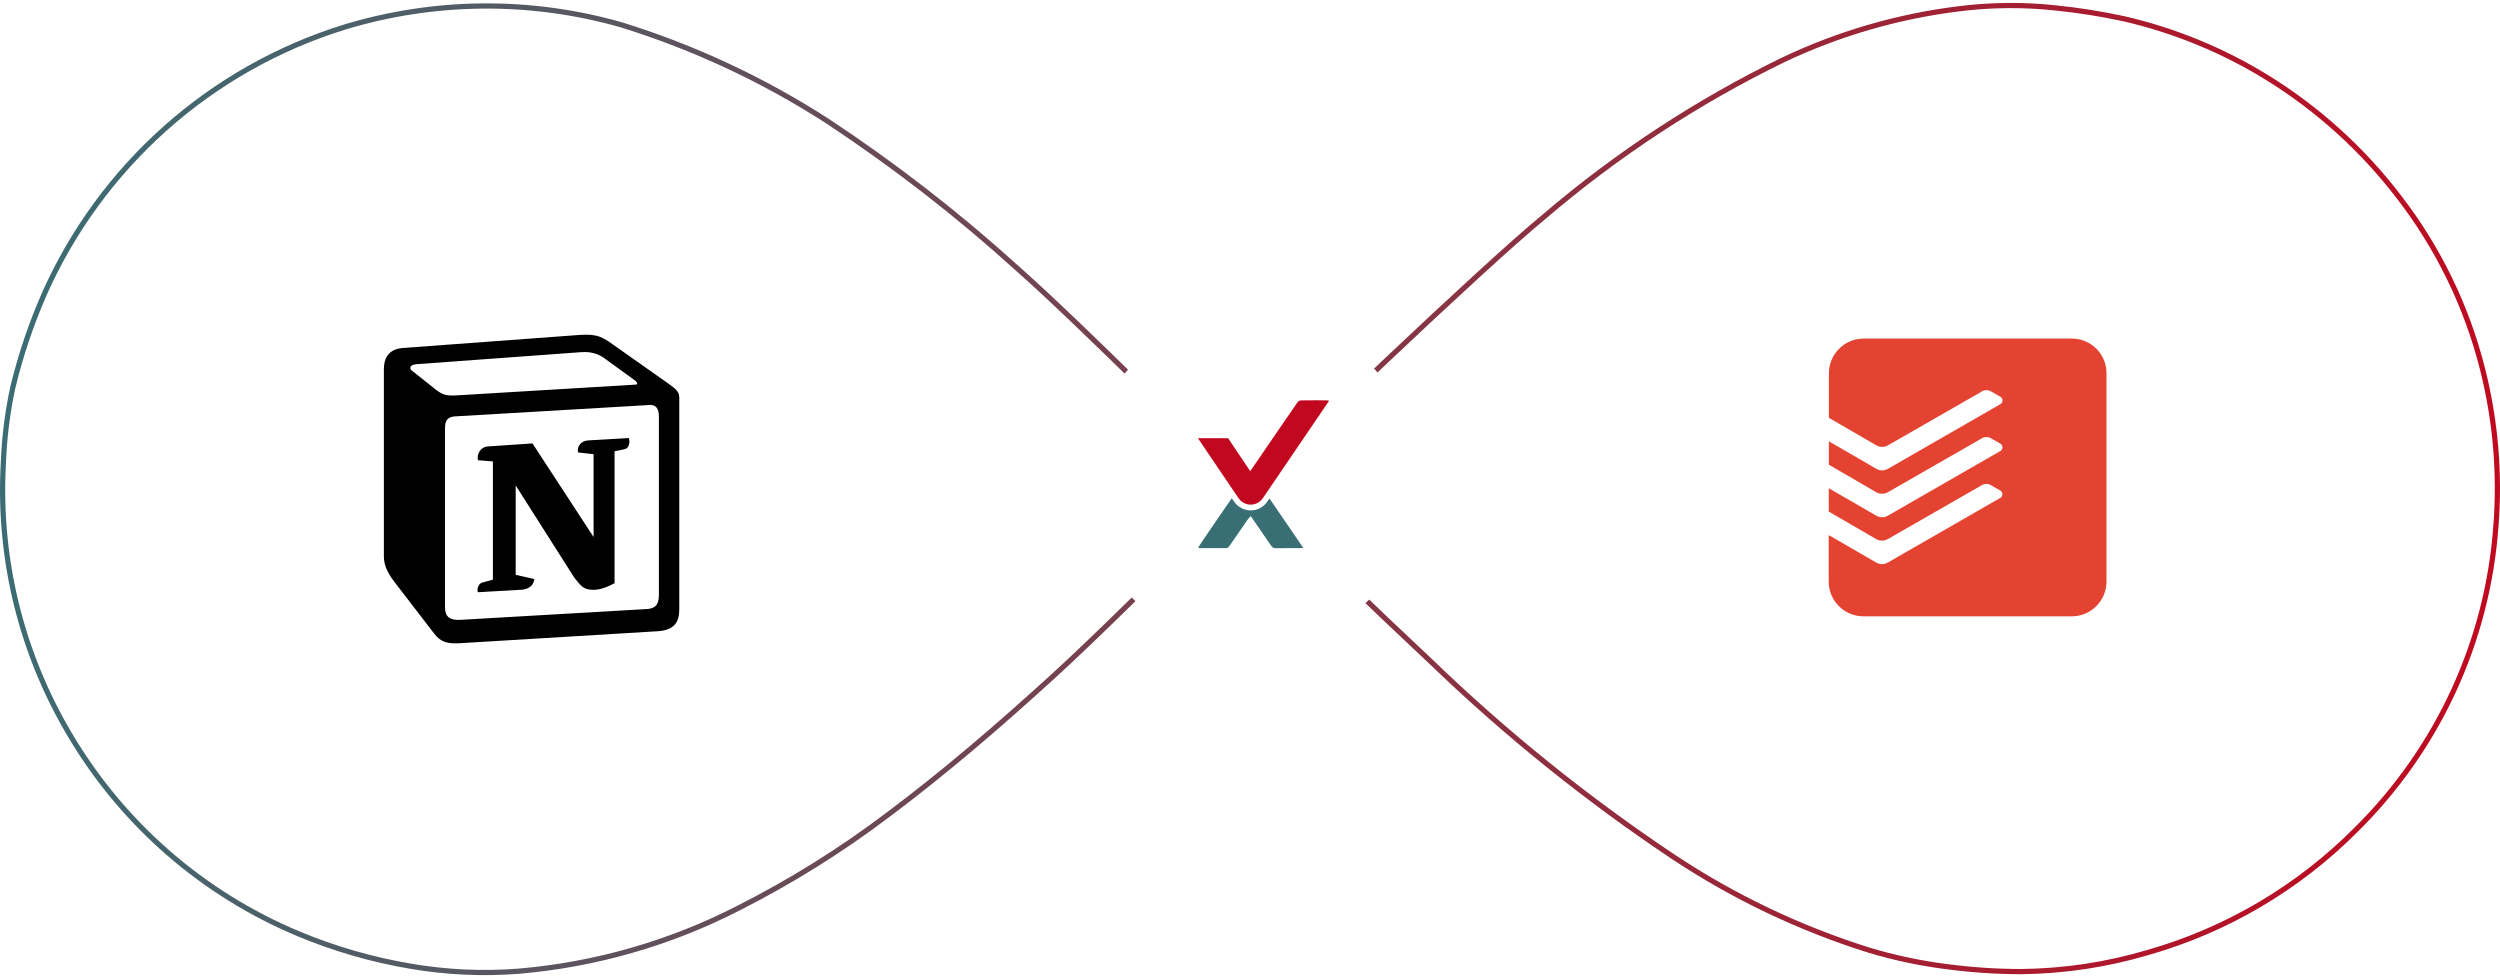<svg width="432" height="169" viewBox="0 0 432 169" fill="none" xmlns="http://www.w3.org/2000/svg">
<path fill-rule="evenodd" clip-rule="evenodd" d="M247.465 113.904L247.46 113.899L247.455 113.894C237.352 104.444 226.882 94.276 216.963 84.568C224.088 77.587 255.912 47.007 267.199 37.715L267.205 37.709L267.211 37.704C279.715 27.027 293.519 17.977 308.295 10.771C317.789 6.258 327.942 3.292 338.371 1.988L338.374 1.987C343.953 1.269 349.597 1.213 355.188 1.821L355.194 1.821C359.114 2.22 363.009 2.837 366.86 3.668C375.564 5.672 383.883 9.083 391.49 13.767C400.242 19.169 407.931 26.13 414.177 34.304L414.18 34.308C420.961 43.089 425.857 53.176 428.561 63.938L428.561 63.939C430.786 72.756 431.557 81.877 430.842 90.943L430.841 90.948C429.408 110.648 420.878 129.157 406.835 143.036L406.83 143.042C396.879 153.045 384.528 160.324 370.96 164.181L370.951 164.184C363.943 166.257 356.683 167.353 349.376 167.442C345.109 167.445 340.846 167.167 336.616 166.61L336.61 166.61C332.008 166.036 327.464 165.075 323.024 163.736C311.127 159.996 299.816 154.6 289.422 147.705C274.455 137.716 260.413 126.403 247.465 113.904ZM215.678 84.57L216.321 85.199C226.244 94.912 236.725 105.09 246.84 114.552C259.827 127.088 273.911 138.434 288.923 148.453C299.389 155.397 310.78 160.831 322.76 164.596C327.25 165.951 331.845 166.923 336.499 167.503C340.77 168.065 345.074 168.345 349.382 168.342C356.773 168.252 364.117 167.144 371.206 165.047C384.922 161.148 397.408 153.789 407.468 143.676C421.666 129.644 430.29 110.931 431.739 91.014C432.461 81.851 431.683 72.631 429.434 63.719C426.699 52.837 421.749 42.637 414.892 33.758C408.58 25.496 400.808 18.461 391.962 13.001C384.27 8.264 375.857 4.815 367.056 2.79C363.17 1.951 359.24 1.328 355.286 0.926C349.623 0.311 343.908 0.367 338.259 1.095C327.733 2.411 317.486 5.404 307.905 9.96C293.059 17.2 279.189 26.292 266.627 37.02C255.299 46.346 223.421 76.98 216.319 83.938C216.088 84.165 215.883 84.367 215.705 84.542L215.677 84.57L215.678 84.57ZM1.027 80.136L1.028 80.127L1.028 80.118C1.184 75.703 1.732 71.31 2.666 66.992C4.001 61.488 5.816 56.112 8.092 50.926C12.926 40.072 20.018 30.374 28.893 22.48C37.769 14.585 48.225 8.675 59.564 5.145C75.097 0.41 91.665 0.267 107.277 4.733C119.748 8.607 131.636 14.154 142.617 21.224C154.201 28.858 165.181 37.372 175.462 46.689L175.471 46.697C186.662 56.581 209.859 79.932 214.4 84.552C213.347 85.582 211.526 87.4 209.222 89.701L209.222 89.702C201.846 97.068 189.52 109.378 181.61 116.587C172.405 124.975 163.008 133.085 153.052 140.522L153.048 140.525C144.989 146.614 136.403 151.969 127.391 156.527L127.387 156.529C115.603 162.571 102.756 166.256 89.563 167.38C83.374 167.858 77.149 167.568 71.031 166.519L71.028 166.518C64.423 165.406 57.967 163.541 51.786 160.96L51.785 160.96C35.355 154.108 21.575 142.129 12.497 126.806L12.496 126.804C4.11 112.74 0.116 96.488 1.027 80.136ZM7.268 50.562C4.97 55.8 3.137 61.231 1.789 66.791C0.842 71.164 0.286 75.614 0.129 80.086C-0.792 96.617 3.245 113.047 11.723 127.265C20.899 142.755 34.829 154.864 51.439 161.79C57.683 164.398 64.206 166.282 70.879 167.406C77.071 168.468 83.372 168.761 89.636 168.277C102.947 167.143 115.909 163.425 127.797 157.33C136.857 152.748 145.489 147.364 153.59 141.243C163.579 133.781 173 125.65 182.216 117.252C190.142 110.029 202.579 97.608 209.948 90.25C212.214 87.986 214.001 86.202 215.029 85.195C215.299 84.931 215.516 84.721 215.676 84.57L215.676 84.569C215.546 84.435 215.334 84.218 215.047 83.926C210.507 79.308 187.286 55.932 176.066 46.022C165.75 36.673 154.732 28.13 143.108 20.469C132.055 13.353 120.088 7.769 107.535 3.871C91.752 -0.646 75.001 -0.502 59.298 4.285C47.837 7.853 37.267 13.827 28.295 21.807C19.323 29.787 12.155 39.59 7.268 50.562Z" fill="url(#paint0_linear_1420_243)"/>
<g filter="url(#filter0_d_1420_243)">
<ellipse cx="216.262" cy="82.316" rx="28.792" ry="28.813" fill="white"/>
</g>
<path fill-rule="evenodd" clip-rule="evenodd" d="M219.02 86.635C218.343 87.63 217.285 88.201 216.119 88.201C214.965 88.201 213.879 87.612 213.212 86.627C213.098 86.457 212.976 86.277 212.851 86.092C211.195 88.472 209.567 90.873 207.931 93.268C207.637 93.7 207.353 94.138 207.033 94.619C207.195 94.669 207.281 94.717 207.368 94.717C208.883 94.722 210.399 94.729 211.915 94.708C212.075 94.706 212.285 94.573 212.384 94.432C213.447 92.913 214.491 91.379 215.549 89.856C215.709 89.624 215.911 89.424 216.113 89.187C216.212 89.314 216.255 89.363 216.291 89.416C217.411 91.038 218.534 92.658 219.643 94.288C219.848 94.588 220.069 94.737 220.438 94.731C221.825 94.71 223.212 94.725 224.599 94.72C224.767 94.72 224.935 94.689 225.199 94.663C223.222 91.774 221.292 88.955 219.361 86.133L219.02 86.635Z" fill="#396E75"/>
<path fill-rule="evenodd" clip-rule="evenodd" d="M229.667 69.259C229.482 69.216 229.391 69.176 229.299 69.176C228.549 69.174 227.798 69.17 227.047 69.17C226.282 69.17 225.517 69.174 224.752 69.189C224.556 69.194 224.314 69.385 224.182 69.562C223.738 70.159 218.833 77.345 218.412 77.96C217.665 79.052 216.917 80.142 216.039 81.421C214.07 78.493 212.215 75.718 212.215 75.718H207C207 75.718 211.677 82.628 213.991 86.05C214.51 86.817 215.315 87.201 216.118 87.201C216.92 87.201 217.722 86.82 218.242 86.056C222.05 80.457 225.858 74.859 229.666 69.26L229.667 69.259Z" fill="#C2081E"/>
<path fill-rule="evenodd" clip-rule="evenodd" d="M322.036 58.503C318.736 58.503 316.036 61.199 316.036 64.494V72.198C316.036 72.198 323.74 76.668 324.232 76.956C324.856 77.316 325.624 77.303 326.236 76.956C326.752 76.656 342.28 67.754 342.508 67.622C342.735 67.489 342.993 67.418 343.256 67.416C343.52 67.414 343.779 67.481 344.008 67.61C344.332 67.802 345.22 68.304 345.688 68.568C346.156 68.832 346.132 69.573 345.712 69.813C345.292 70.053 327.136 80.49 326.284 80.982C325.588 81.377 324.904 81.389 324.184 80.982C322.984 80.298 318.016 77.423 316.024 76.26V80.298L324.22 85.055C324.844 85.415 325.612 85.403 326.224 85.055C326.74 84.755 342.268 75.854 342.496 75.722C342.723 75.589 342.981 75.518 343.244 75.516C343.508 75.514 343.767 75.581 343.996 75.71C344.32 75.902 345.208 76.404 345.676 76.668C346.144 76.932 346.12 77.673 345.7 77.913L326.272 89.082C325.576 89.478 324.892 89.49 324.172 89.082C322.972 88.4 318.004 85.524 316.012 84.362V88.4L324.208 93.156C324.832 93.516 325.6 93.504 326.212 93.156C326.728 92.856 342.256 83.955 342.484 83.823C342.711 83.691 342.969 83.62 343.232 83.618C343.496 83.616 343.755 83.682 343.984 83.811C344.308 84.003 345.196 84.506 345.664 84.77C346.132 85.032 346.108 85.775 345.688 86.015L326.26 97.181C325.564 97.577 324.88 97.589 324.16 97.181C322.96 96.498 317.992 93.623 316 92.46V100.512C316 103.808 318.7 106.503 322 106.503H358C361.3 106.503 364 103.808 364 100.512V64.566C364.012 63.775 363.866 62.99 363.571 62.255C363.277 61.521 362.84 60.853 362.285 60.289C361.73 59.725 361.069 59.276 360.339 58.97C359.61 58.663 358.827 58.505 358.036 58.503H322.036Z" fill="#E44332"/>
<g clip-path="url(#clip0_1420_243)">
<path d="M69.542 60.137L99.053 57.957C102.678 57.646 103.61 57.856 105.889 59.513L115.309 66.149C116.863 67.29 117.38 67.601 117.38 68.844V105.24C117.38 107.521 116.552 108.871 113.652 109.077L79.382 111.152C77.206 111.255 76.17 110.944 75.03 109.492L68.093 100.471C66.849 98.811 66.333 97.568 66.333 96.116V63.764C66.333 61.898 67.162 60.343 69.542 60.137Z" fill="white"/>
<path fill-rule="evenodd" clip-rule="evenodd" d="M99.053 57.958L69.542 60.137C67.162 60.343 66.333 61.899 66.333 63.764V96.116C66.333 97.568 66.849 98.811 68.093 100.471L75.03 109.492C76.17 110.944 77.206 111.255 79.382 111.152L113.653 109.077C116.55 108.871 117.381 107.521 117.381 105.241V68.845C117.381 67.666 116.915 67.326 115.544 66.32L105.889 59.513C103.61 57.856 102.678 57.646 99.053 57.957V57.958ZM80.157 68.249C77.359 68.437 76.724 68.48 75.135 67.188L71.094 63.974C70.684 63.558 70.89 63.039 71.925 62.935L100.294 60.862C102.677 60.654 103.917 61.485 104.849 62.21L109.715 65.735C109.923 65.84 110.44 66.461 109.818 66.461L80.52 68.224L80.157 68.249V68.249ZM76.895 104.93V74.032C76.895 72.683 77.309 72.061 78.55 71.956L112.2 69.986C113.341 69.883 113.857 70.608 113.857 71.956V102.647C113.857 103.997 113.649 105.138 111.786 105.241L79.585 107.108C77.722 107.211 76.895 106.59 76.895 104.93H76.895ZM108.682 75.689C108.888 76.622 108.682 77.556 107.748 77.662L106.196 77.97V100.782C104.848 101.508 103.608 101.922 102.571 101.922C100.914 101.922 100.5 101.403 99.259 99.849L89.11 83.881V99.33L92.32 100.057C92.32 100.057 92.32 101.924 89.73 101.924L82.589 102.338C82.381 101.922 82.589 100.886 83.312 100.679L85.177 100.162V79.735L82.589 79.526C82.381 78.592 82.899 77.245 84.349 77.14L92.012 76.624L102.572 92.799V78.489L99.88 78.18C99.672 77.037 100.5 76.207 101.535 76.105L108.682 75.689V75.689Z" fill="black"/>
</g>
<defs>
<filter id="filter0_d_1420_243" x="183.87" y="50.803" width="64.784" height="64.825" filterUnits="userSpaceOnUse" color-interpolation-filters="sRGB">
<feFlood flood-opacity="0" result="BackgroundImageFix"/>
<feColorMatrix in="SourceAlpha" type="matrix" values="0 0 0 0 0 0 0 0 0 0 0 0 0 0 0 0 0 0 127 0" result="hardAlpha"/>
<feOffset dy="0.9"/>
<feGaussianBlur stdDeviation="1.8"/>
<feColorMatrix type="matrix" values="0 0 0 0 0.224 0 0 0 0 0.431 0 0 0 0 0.459 0 0 0 0.1 0"/>
<feBlend mode="normal" in2="BackgroundImageFix" result="effect1_dropShadow_1420_243"/>
<feBlend mode="normal" in="SourceGraphic" in2="effect1_dropShadow_1420_243" result="shape"/>
</filter>
<linearGradient id="paint0_linear_1420_243" x1="432" y1="168.503" x2="-12.688" y2="122.103" gradientUnits="userSpaceOnUse">
<stop stop-color="#C2081E"/>
<stop offset="1" stop-color="#396E75"/>
</linearGradient>
<clipPath id="clip0_1420_243">
<rect width="53.333" height="53.333" fill="white" transform="translate(66.333 57.837)"/>
</clipPath>
</defs>
</svg>
